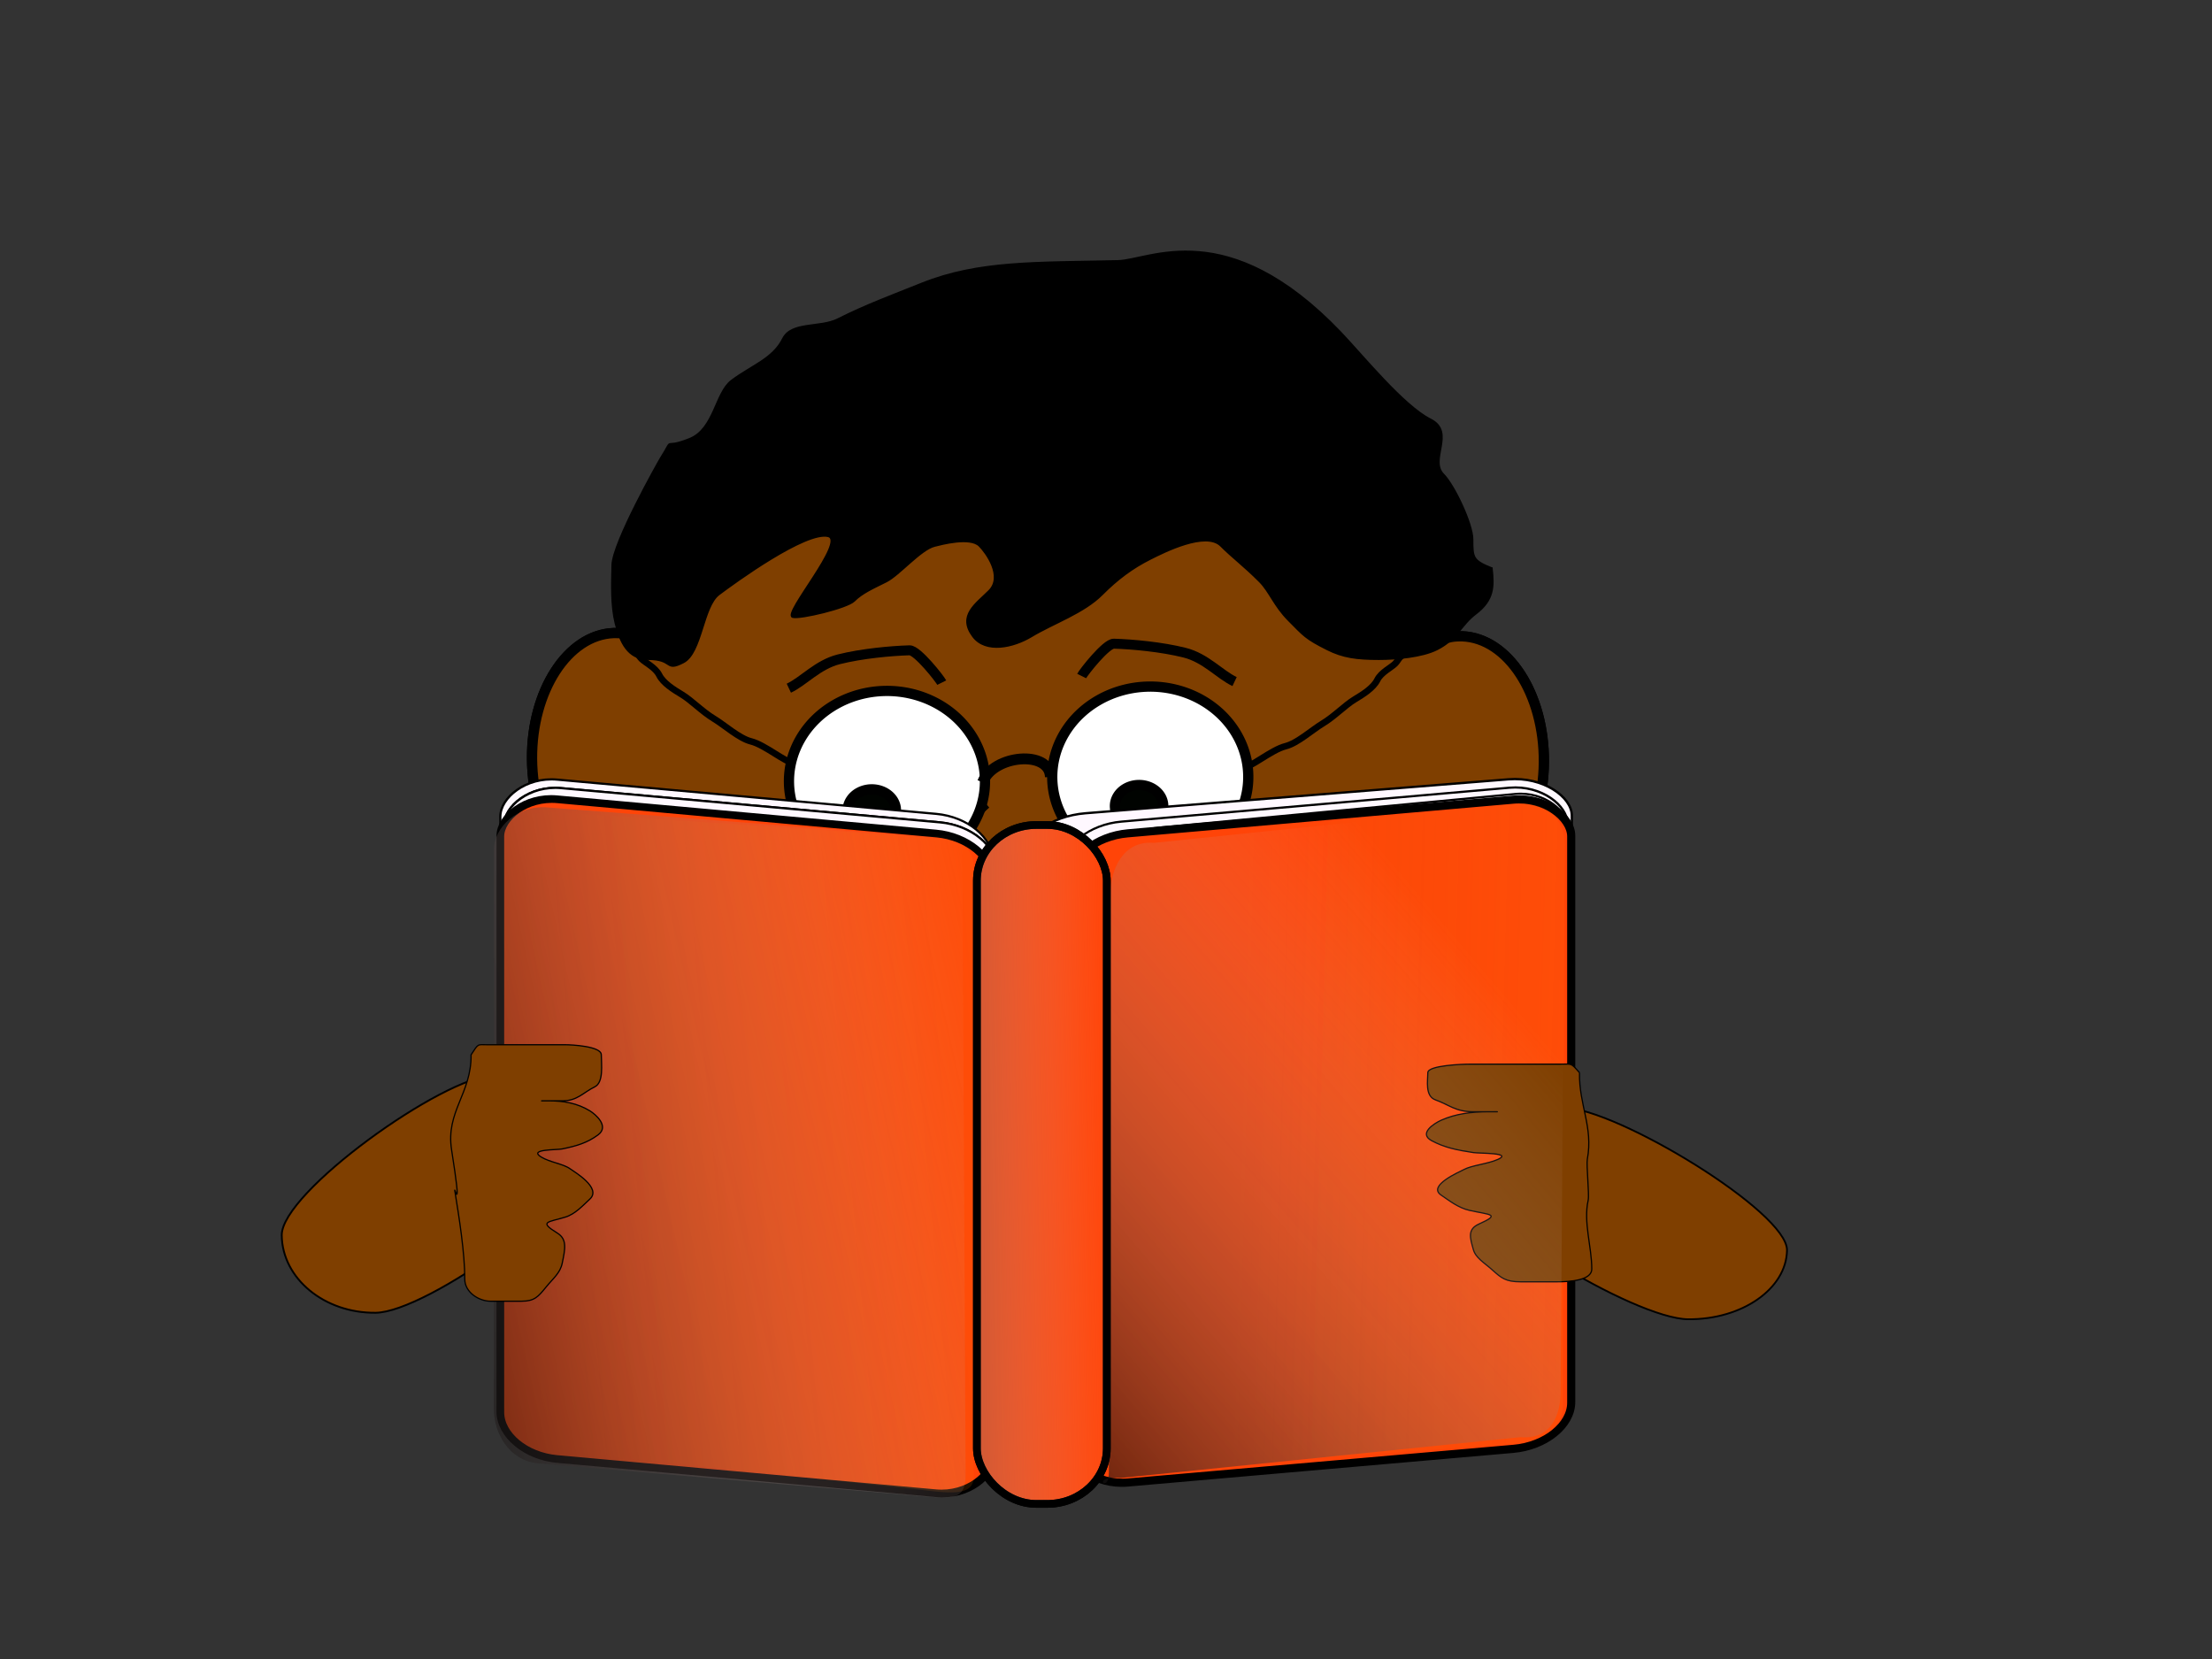<?xml version="1.0"?><svg width="1024" height="768" xmlns="http://www.w3.org/2000/svg" xmlns:xlink="http://www.w3.org/1999/xlink">
 <rect width="100%" height="100%" fill="#333333" stroke="none"/>
 <title>Boy Reading Book</title>
 <defs>
  <linearGradient id="linearGradient3861">
   <stop offset="0" id="stop3863" stop-color="#ffae08"/>
   <stop id="stop3869" offset="0.5" stop-opacity="0.498" stop-color="#ffa608"/>
   <stop offset="0.5" id="stop3871" stop-opacity="0.247" stop-color="#ff7b08"/>
   <stop id="stop3873" offset="0.875" stop-opacity="0.122" stop-color="#e07608"/>
   <stop offset="0.875" id="stop3875" stop-opacity="0.059" stop-color="#ef7308"/>
   <stop offset="1" id="stop3865" stop-opacity="0" stop-color="#ff7108"/>
  </linearGradient>
  <linearGradient id="linearGradient3851">
   <stop offset="0" id="stop3853" stop-color="black"/>
   <stop offset="1" id="stop3855" stop-opacity="0" stop-color="#eecac7"/>
  </linearGradient>
  <linearGradient xlink:href="#linearGradient3861" id="linearGradient3882" x1="1.744" y1="0.5" x2="0.324" y2="0.449"/>
  <linearGradient xlink:href="#linearGradient3851" id="linearGradient3914" x1="-0.107" y1="1.018" x2="0.645" y2="0.088"/>
  <linearGradient xlink:href="#linearGradient3851" id="linearGradient3924" x1="-1.566" y1="0.766" x2="1.03" y2="0.5"/>
  <linearGradient xlink:href="#linearGradient3851" id="linearGradient3927" x1="-0.252" y1="0.728" x2="1.085" y2="0.284"/>
  <linearGradient xlink:href="#linearGradient3861" id="svg_1" x1="2.301" y1="0.177" x2="0" y2="0.478"/>
 </defs>
 <g>
  <title>Layer 1</title>
  <g id="layer1">
   <path d="m480.416,152.341l-2.875,0.062c-87.252,2.278 -159.804,62.301 -183.125,143.5c-1.797,-1.95 -4.869,-2.925 -9.812,-2.844l-0.562,0c-21.189,0.807 -37.983,26.736 -37.75,58.25c0.235,31.81 17.794,57.35 39.188,57c3.677,-0.06 6.296,-1.071 8.125,-2.844c23.116,85.284 100.274,147.551 191.125,146.531c88.092,-0.988 162.014,-61.175 185.812,-143.031c1.389,0.526 3.037,0.812 4.969,0.844c21.394,0.35 38.952,-25.19 39.188,-57c0.233,-31.514 -16.592,-57.443 -37.781,-58.25l-0.562,0c-2.38,-0.039 -4.297,0.182 -5.875,0.625c-24.314,-83.386 -100.525,-143.848 -190.062,-142.844z" id="path2886" stroke-dashoffset="0" stroke-miterlimit="4" stroke-linejoin="round" stroke-linecap="round" stroke-width="4.753" stroke="#000000" fill-rule="evenodd" fill="#ffccaa"/>
   <path id="path3884" d="m480.416,152.341l-2.875,0.062c-87.252,2.278 -159.804,62.301 -183.125,143.5c-1.797,-1.95 -4.869,-2.925 -9.812,-2.844l-0.562,0c-21.189,0.807 -37.983,26.736 -37.75,58.25c0.235,31.81 17.794,57.35 39.188,57c3.677,-0.06 6.296,-1.071 8.125,-2.844c23.116,85.284 100.274,147.551 191.125,146.531c88.092,-0.988 162.014,-61.175 185.812,-143.031c1.389,0.526 3.037,0.812 4.969,0.844c21.394,0.35 38.952,-25.19 39.188,-57c0.233,-31.514 -16.592,-57.443 -37.781,-58.25l-0.562,0c-2.38,-0.039 -4.297,0.182 -5.875,0.625c-24.314,-83.386 -100.525,-143.848 -190.062,-142.844z" stroke-dashoffset="0" stroke-miterlimit="4" stroke-linejoin="round" stroke-linecap="round" stroke-width="4.753" stroke="#000000" fill-rule="evenodd" fill="#7f3f00"/>
   <path d="m690.519,263.112c0.904,8.203 1.058,14.546 -7.454,20.956c-6.799,5.12 -8.481,11.742 -17.889,16.466c-6.863,3.446 -18.738,4.491 -26.833,4.491c-10.326,0 -16.599,-0.85 -23.852,-4.491c-10.141,-5.091 -10.737,-6.29 -17.889,-13.472c-6.663,-6.691 -8.73,-13.256 -13.417,-17.963c-7.223,-7.253 -12.558,-11.113 -17.889,-16.466c-7.038,-7.067 -26.583,2.868 -32.796,5.988c-8.311,4.173 -15.259,9.334 -22.361,16.466c-8.548,8.583 -22.471,13.239 -32.796,19.46c-8.196,4.938 -20.965,7.856 -26.833,0c-7.137,-9.555 1.418,-14.896 7.454,-20.956c6.776,-6.804 -1.457,-17.929 -4.472,-20.956c-4.367,-4.385 -17.815,-0.767 -20.87,0c-6.494,1.63 -16.454,13.5 -22.361,16.466c-6.179,3.102 -11.212,5.271 -14.907,8.981c-3.197,3.21 -24.8,8.369 -28.324,7.484c-4.715,-1.184 24.972,-35.27 16.398,-37.422c-10.336,-2.595 -43.547,21.569 -50.685,26.944c-7.5,5.648 -8.012,27.113 -16.398,31.435c-8.714,4.491 -4.227,-1.497 -16.398,-1.497c-9.214,0 -12.78,-7.921 -14.907,-16.466c-2.08,-8.355 -1.677,-18.091 -1.491,-26.944c0.219,-10.436 21.659,-48.281 22.361,-49.397c6.944,-11.041 -0.115,-3.547 13.417,-8.981c11.436,-4.593 11.935,-21.338 19.38,-26.944c9.368,-7.055 19.162,-10.042 23.852,-19.46c3.93,-7.892 17.079,-4.832 25.342,-8.981c13.244,-6.649 24.847,-10.878 38.759,-16.466c26.462,-10.628 53.157,-9.619 90.935,-10.478c14.682,-0.348 50.536,-21.731 102.86,32.932c10.101,10.553 29.121,34.08 41.74,40.416c11.615,5.832 -0.887,18.569 5.963,25.447c4.929,4.95 13.417,22.91 13.417,29.938c0,8.562 0.107,9.922 8.944,13.472z" id="path2894" stroke-width="1.002px" stroke="#000000" fill-rule="evenodd" fill="#000000"/>
   <path id="path3781" d="m410.122,319.853a45.375,41.821 0 1 1 -0.662,0.011" stroke-dashoffset="0" stroke-miterlimit="4" stroke-linejoin="round" stroke-linecap="round" stroke-width="4.743" stroke="#000000" fill-rule="evenodd" fill="#ffffff"/>
   <path d="m532.002,317.844a45.375,41.821 0 1 1 -0.662,0.011" id="path3783" stroke-dashoffset="0" stroke-miterlimit="4" stroke-linejoin="round" stroke-linecap="round" stroke-width="4.743" stroke="#000000" fill-rule="evenodd" fill="#ffffff"/>
   <path id="path3785" d="m403.428,365.413a11.181,9.73 0 1 1 -0.163,0.003" stroke-dashoffset="0" stroke-miterlimit="4" stroke-linejoin="round" stroke-linecap="round" stroke-width="4.743" stroke="#000000" fill-rule="evenodd" fill="#000300"/>
   <path d="m527.161,363.404a11.181,9.73 0 1 1 -0.163,0.003" id="path3787" stroke-dashoffset="0" stroke-miterlimit="4" stroke-linejoin="round" stroke-linecap="round" stroke-width="4.743" stroke="#000000" fill-rule="evenodd" fill="#000300"/>
   <path d="m365.176,318.586c6.902,-3.274 13.36,-10.921 23.159,-13.381c10.58,-2.656 24.079,-3.904 32.721,-4.159c3.584,-0.106 14.05,13.247 14.907,14.969" id="path3789" stroke-miterlimit="4" stroke-width="4.61" stroke="#000000" fill-rule="evenodd" fill-opacity="0.75" fill="none"/>
   <path id="path3791" d="m571.524,315.519c-6.902,-3.274 -13.36,-10.921 -23.159,-13.381c-10.58,-2.656 -24.079,-3.904 -32.721,-4.159c-3.584,-0.105 -14.05,13.247 -14.907,14.969" stroke-miterlimit="4" stroke-width="4.61" stroke="#000000" fill-rule="evenodd" fill-opacity="0.75" fill="none"/>
   <path d="m456.989,372.698c-8.673,7.083 -12.649,22.281 -12.649,38.105c0,13.241 3.416,19.052 16.866,19.052c6.416,0 7.552,-5.466 10.541,-8.468" id="path3793" stroke-miterlimit="4" stroke-width="3.006" stroke="#000000" fill-rule="evenodd" fill-opacity="0.75" fill="none"/>
   <path d="m454.88,362.113c4.993,-12.842 31.22,-15.007 31.367,-2.352" id="path3795" stroke-miterlimit="4" stroke-width="5.011" stroke="#000000" fill-rule="evenodd" fill-opacity="0.75" fill="none"/>
   <path d="m367.03,352.925c-2.995,0.396 -12.797,-8.077 -19.38,-9.73c-5.495,-1.38 -12.178,-7.487 -17.143,-10.478c-5.46,-3.289 -10.369,-8.492 -14.907,-11.227c-3.863,-2.327 -8.593,-5.282 -10.435,-8.981c-1.75,-3.514 -6.494,-5.772 -8.199,-7.484c-1.763,-1.771 -1.581,-3.039 -4.472,-4.491" id="path3797" stroke-miterlimit="4" stroke-width="3.006" stroke="#000000" fill-rule="evenodd" fill-opacity="0.75" fill="none"/>
   <path id="path3799" d="m575.733,355.171c2.995,0.396 12.797,-8.077 19.38,-9.73c5.495,-1.38 12.178,-7.487 17.143,-10.478c5.46,-3.289 10.369,-8.492 14.907,-11.227c3.863,-2.327 8.593,-5.282 10.435,-8.981c1.75,-3.514 6.494,-5.773 8.199,-7.484c1.763,-1.771 1.581,-3.039 4.472,-4.491" stroke-miterlimit="4" stroke-width="3.006" stroke="#000000" fill-rule="evenodd" fill-opacity="0.75" fill="none"/>
   <path d="m400.572,471.18c7.989,5.802 22.12,9.447 33.541,12.724c7.482,2.147 18.908,0 26.833,0c9.51,0 19.406,0.748 29.069,0.748c5.963,0 11.926,0 17.889,0c5.466,0 10.932,0 16.398,0c2.351,0 3.816,-0.397 5.218,-0.748" id="path3801" stroke-miterlimit="4" stroke-width="2.906" stroke="#000000" fill-rule="evenodd" fill-opacity="0.75" fill="none"/>
   <rect transform="matrix(-0.996, -0.09, 0, 1, 0, 0)" rx="26.425" ry="19.481" y="337.6" x="-461.568" height="305.414" width="229.015" id="rect3805" stroke-dashoffset="0" stroke-miterlimit="4" stroke-linejoin="round" stroke-linecap="round" stroke-width="1.015" stroke="#000000" fill-rule="evenodd" fill="#fff8ff"/>
   <rect transform="matrix(-0.996, -0.09, 0, 1, 0, 0)" rx="26.425" ry="19.481" y="341.373" x="-463.329" height="305.414" width="229.014" id="rect3809" stroke-dashoffset="0" stroke-miterlimit="4" stroke-linejoin="round" stroke-linecap="round" stroke-width="1.015" stroke="#000000" fill-rule="evenodd" fill="#fff8ff"/>
   <rect id="rect3807" width="229.014" height="305.414" x="-463.329" y="341.373" ry="19.481" rx="26.425" transform="matrix(-0.996, -0.09, 0, 1, 0, 0)" stroke-dashoffset="0" stroke-miterlimit="4" stroke-linejoin="round" stroke-linecap="round" stroke-width="1.015" stroke="#000000" fill-rule="evenodd" fill="#fff8ff"/>
   <path d="m229.235,497.783c23.728,-0.22 43.197,15.835 43.458,35.838c0.261,20.003 -75.082,73.876 -98.81,74.096c-23.728,0.22 -43.197,-15.835 -43.458,-35.838c-0.259,-19.817 74.682,-73.579 98.183,-74.087" id="path3825" stroke-dashoffset="0" stroke-miterlimit="4" stroke-linejoin="round" stroke-linecap="round" stroke-width="0.848" stroke="#000000" fill-rule="evenodd" fill="#7f3f00"/>
   <rect id="rect3811" width="229.015" height="305.414" x="-461.568" y="346.698" ry="19.481" rx="26.425" transform="matrix(-0.996, -0.09, 0, 1, 0, 0)" stroke-dashoffset="0" stroke-miterlimit="4" stroke-linejoin="round" stroke-linecap="round" stroke-width="3.568" stroke="#000000" fill-rule="evenodd" fill="#ff4408"/>
   <path d="m431.017,387.682l-172.981,-11.656c-13.817,-1.278 -24.941,6.099 -24.941,16.542l0,257.807c0,10.442 11.124,19.878 24.941,21.156l163.292,17.618c13.817,1.278 29.413,5.08 29.413,-5.362l0,-281.656c0,-10.442 -5.907,-13.17 -19.724,-14.449z" id="rect3859" stroke-opacity="0" stroke-dashoffset="0" stroke-miterlimit="4" stroke-linejoin="round" stroke-linecap="round" stroke-width="3.568" fill-rule="evenodd" fill="url(#svg_1)" opacity="0.67"/>
   <path d="m425.8,386.999l-172.236,-13.208c-13.817,-1.284 -24.941,9.123 -24.941,19.615l0,259.015c0,10.491 6.652,23.715 20.469,24.999l180.434,15.454c13.817,1.284 17.488,-0.138 17.488,-10.629l-1.491,-284.474c0,-16.482 -5.907,-9.488 -19.724,-10.772z" id="rect3894" stroke-opacity="0" stroke-dashoffset="0" stroke-miterlimit="4" stroke-linejoin="round" stroke-linecap="round" stroke-width="3.568" fill-rule="evenodd" fill="url(#linearGradient3927)" opacity="0.67"/>
   <path d="m218.078,488.285c0.212,17.99 -11.815,26.306 -9.026,44.025c5.102,32.42 1.005,15.953 1.507,19.045c1.955,12.032 4.601,28.56 4.601,40.81c0,6.101 6.553,10.203 11.96,10.203c4.772,0 9.544,0 14.316,0c6.027,0 7.74,-2.108 11.302,-6.493c3.34,-4.111 6.598,-6.516 7.535,-11.13c1.303,-6.417 2.434,-11.023 -2.26,-13.913c-8.848,-5.446 -4.331,-4.928 3.767,-7.42c4.521,-1.391 8.119,-5.409 11.302,-8.348c5.568,-5.141 -7.32,-12.641 -9.041,-13.913c-3.258,-2.406 -9.431,-3.022 -13.562,-5.565c-5.983,-3.682 7.158,-3.169 9.795,-3.71c6.617,-1.358 11.567,-2.793 16.576,-6.493c5.376,-3.971 -1.131,-9.507 -3.767,-11.13c-5.749,-3.539 -12.146,-4.638 -18.836,-4.638c-9.335,0 2.296,0 6.028,0c7.07,0 9.568,-3.784 15.069,-6.493c4.206,-2.071 3.014,-10.52 3.014,-14.84c0,-3.987 -13.951,-4.638 -16.576,-4.638c-6.53,0 -13.06,0 -19.59,0c-5.525,0 -11.051,0 -16.576,0c-4.657,0 -4.011,-0.785 -7.535,4.638z" id="path2882" stroke-width="0.561px" stroke="#000000" fill-rule="evenodd" fill="#7f3f00"/>
   <rect id="rect3813" width="255.246" height="300.569" x="474.591" y="416.797" ry="19.172" rx="29.451" transform="matrix(0.997, -0.08, 0, 1, 0, 0)" stroke-dashoffset="0" stroke-miterlimit="4" stroke-linejoin="round" stroke-linecap="round" stroke-width="1.063" stroke="#000000" fill-rule="evenodd" fill="#fff8ff"/>
   <rect id="rect3815" width="234.492" height="300.611" x="494.123" y="425.695" ry="19.175" rx="27.057" transform="matrix(0.996, -0.087, 0, 1, 0, 0)" stroke-dashoffset="0" stroke-miterlimit="4" stroke-linejoin="round" stroke-linecap="round" stroke-width="1.019" stroke="#000000" fill-rule="evenodd" fill="#fff8ff"/>
   <path id="path3828" d="m723.253,512.738c-24.975,-0.196 -45.468,14.114 -45.743,31.943c-0.275,17.829 79.03,65.847 104.005,66.043c24.975,0.196 45.468,-14.114 45.743,-31.943c0.272,-17.663 -78.608,-65.582 -103.345,-66.035" stroke-dashoffset="0" stroke-miterlimit="4" stroke-linejoin="round" stroke-linecap="round" stroke-width="0.822" stroke="#000000" fill-rule="evenodd" fill="#7f3f00"/>
   <rect transform="matrix(0.996, -0.094, 0, 1, 0, 0)" rx="24.833" ry="18.996" y="433.749" x="513.873" height="297.814" width="215.221" id="rect3817" stroke-dashoffset="0" stroke-miterlimit="4" stroke-linejoin="round" stroke-linecap="round" stroke-width="0.972" stroke="#000000" fill-rule="evenodd" fill="#fff8ff"/>
   <rect transform="matrix(0.996, -0.087, 0, 1, 0, 0)" rx="26.876" ry="19.17" y="431.377" x="497.362" height="300.531" width="232.922" id="rect3819" stroke-dashoffset="0" stroke-miterlimit="4" stroke-linejoin="round" stroke-linecap="round" stroke-width="3.766" stroke="#000000" fill-rule="evenodd" fill="#ff4408"/>
   <path d="m705.058,371.809l-194.136,18.369c-13.531,-1.199 0.17,8.701 0.17,18.493l4.472,249.205c0,9.792 -10.72,22.367 2.811,23.565l184.448,-13.152c12.041,-1.783 20.698,-7.955 20.698,-17.748l0.745,-256.658c0.745,-13.519 -5.677,-20.876 -19.208,-22.075z" id="rect3877" stroke-opacity="0" stroke-dashoffset="0" stroke-miterlimit="4" stroke-linejoin="round" stroke-linecap="round" stroke-width="3.568" fill-rule="evenodd" fill="url(#linearGradient3882)" opacity="0.67"/>
   <path id="path2884" d="m731.189,496.558c-0.248,15.269 6.427,25.028 3.623,40.119c-0.49,2.64 0.981,16.33 0.396,18.954c-2.277,10.213 1.67,21.471 1.67,31.868c0,5.178 -9.923,5.889 -16.22,5.889c-5.558,0 -11.116,0 -16.674,0c-7.019,0 -9.015,-1.79 -13.163,-5.511c-3.89,-3.49 -7.684,-5.531 -8.776,-9.447c-1.518,-5.446 -2.835,-9.356 2.633,-11.809c10.305,-4.622 5.045,-4.183 -4.388,-6.298c-5.266,-1.181 -9.457,-4.591 -13.164,-7.085c-6.485,-4.364 8.526,-10.73 10.531,-11.809c3.794,-2.042 10.984,-2.565 15.796,-4.723c6.968,-3.126 -8.337,-2.69 -11.408,-3.149c-7.707,-1.152 -13.473,-2.371 -19.307,-5.511c-6.262,-3.37 1.317,-8.069 4.388,-9.447c6.696,-3.004 14.147,-3.936 21.939,-3.936c10.872,0 -2.674,0 -7.021,0c-8.235,0 -11.144,-3.211 -17.551,-5.511c-4.899,-1.758 -3.51,-8.929 -3.51,-12.596c0,-3.384 16.249,-3.936 19.307,-3.936c7.606,0 15.211,0 22.817,0c6.435,0 12.871,0 19.307,0c5.424,0 4.671,-0.666 8.776,3.936z" stroke-width="0.558px" stroke="#000000" fill-rule="evenodd" fill="#7f3f00"/>
   <rect id="rect3823" width="60.148" height="314.288" x="452.236" y="381.912" rx="27.544" ry="25.744" stroke-dashoffset="0" stroke-miterlimit="4" stroke-linejoin="round" stroke-linecap="round" stroke-width="3.561" stroke="#000000" fill-rule="evenodd" fill="#ff4408"/>
   <path d="m710.133,372.03l-175.965,18.156c-14.436,-1.278 -20.095,12.807 -20.095,23.249l-0.745,268.241c0,10.442 -8.98,1.246 5.456,2.524l185.053,-18.902c14.436,1.278 18.605,-10.571 18.605,-21.014l1.824,-242.155c0,-10.442 0.303,-28.822 -14.133,-30.1z" id="rect3898" stroke-opacity="0" stroke-dashoffset="0" stroke-miterlimit="4" stroke-linejoin="round" stroke-linecap="round" stroke-width="3.568" fill-rule="evenodd" fill="url(#linearGradient3914)" opacity="0.67"/>
   <rect ry="25.744" rx="27.544" y="381.912" x="452.236" height="314.288" width="60.148" id="rect3916" stroke-dashoffset="0" stroke-miterlimit="4" stroke-linejoin="round" stroke-linecap="round" stroke-width="3.561" stroke="#000000" fill-rule="evenodd" fill="url(#linearGradient3924)"/>
  </g>
 </g>
</svg>